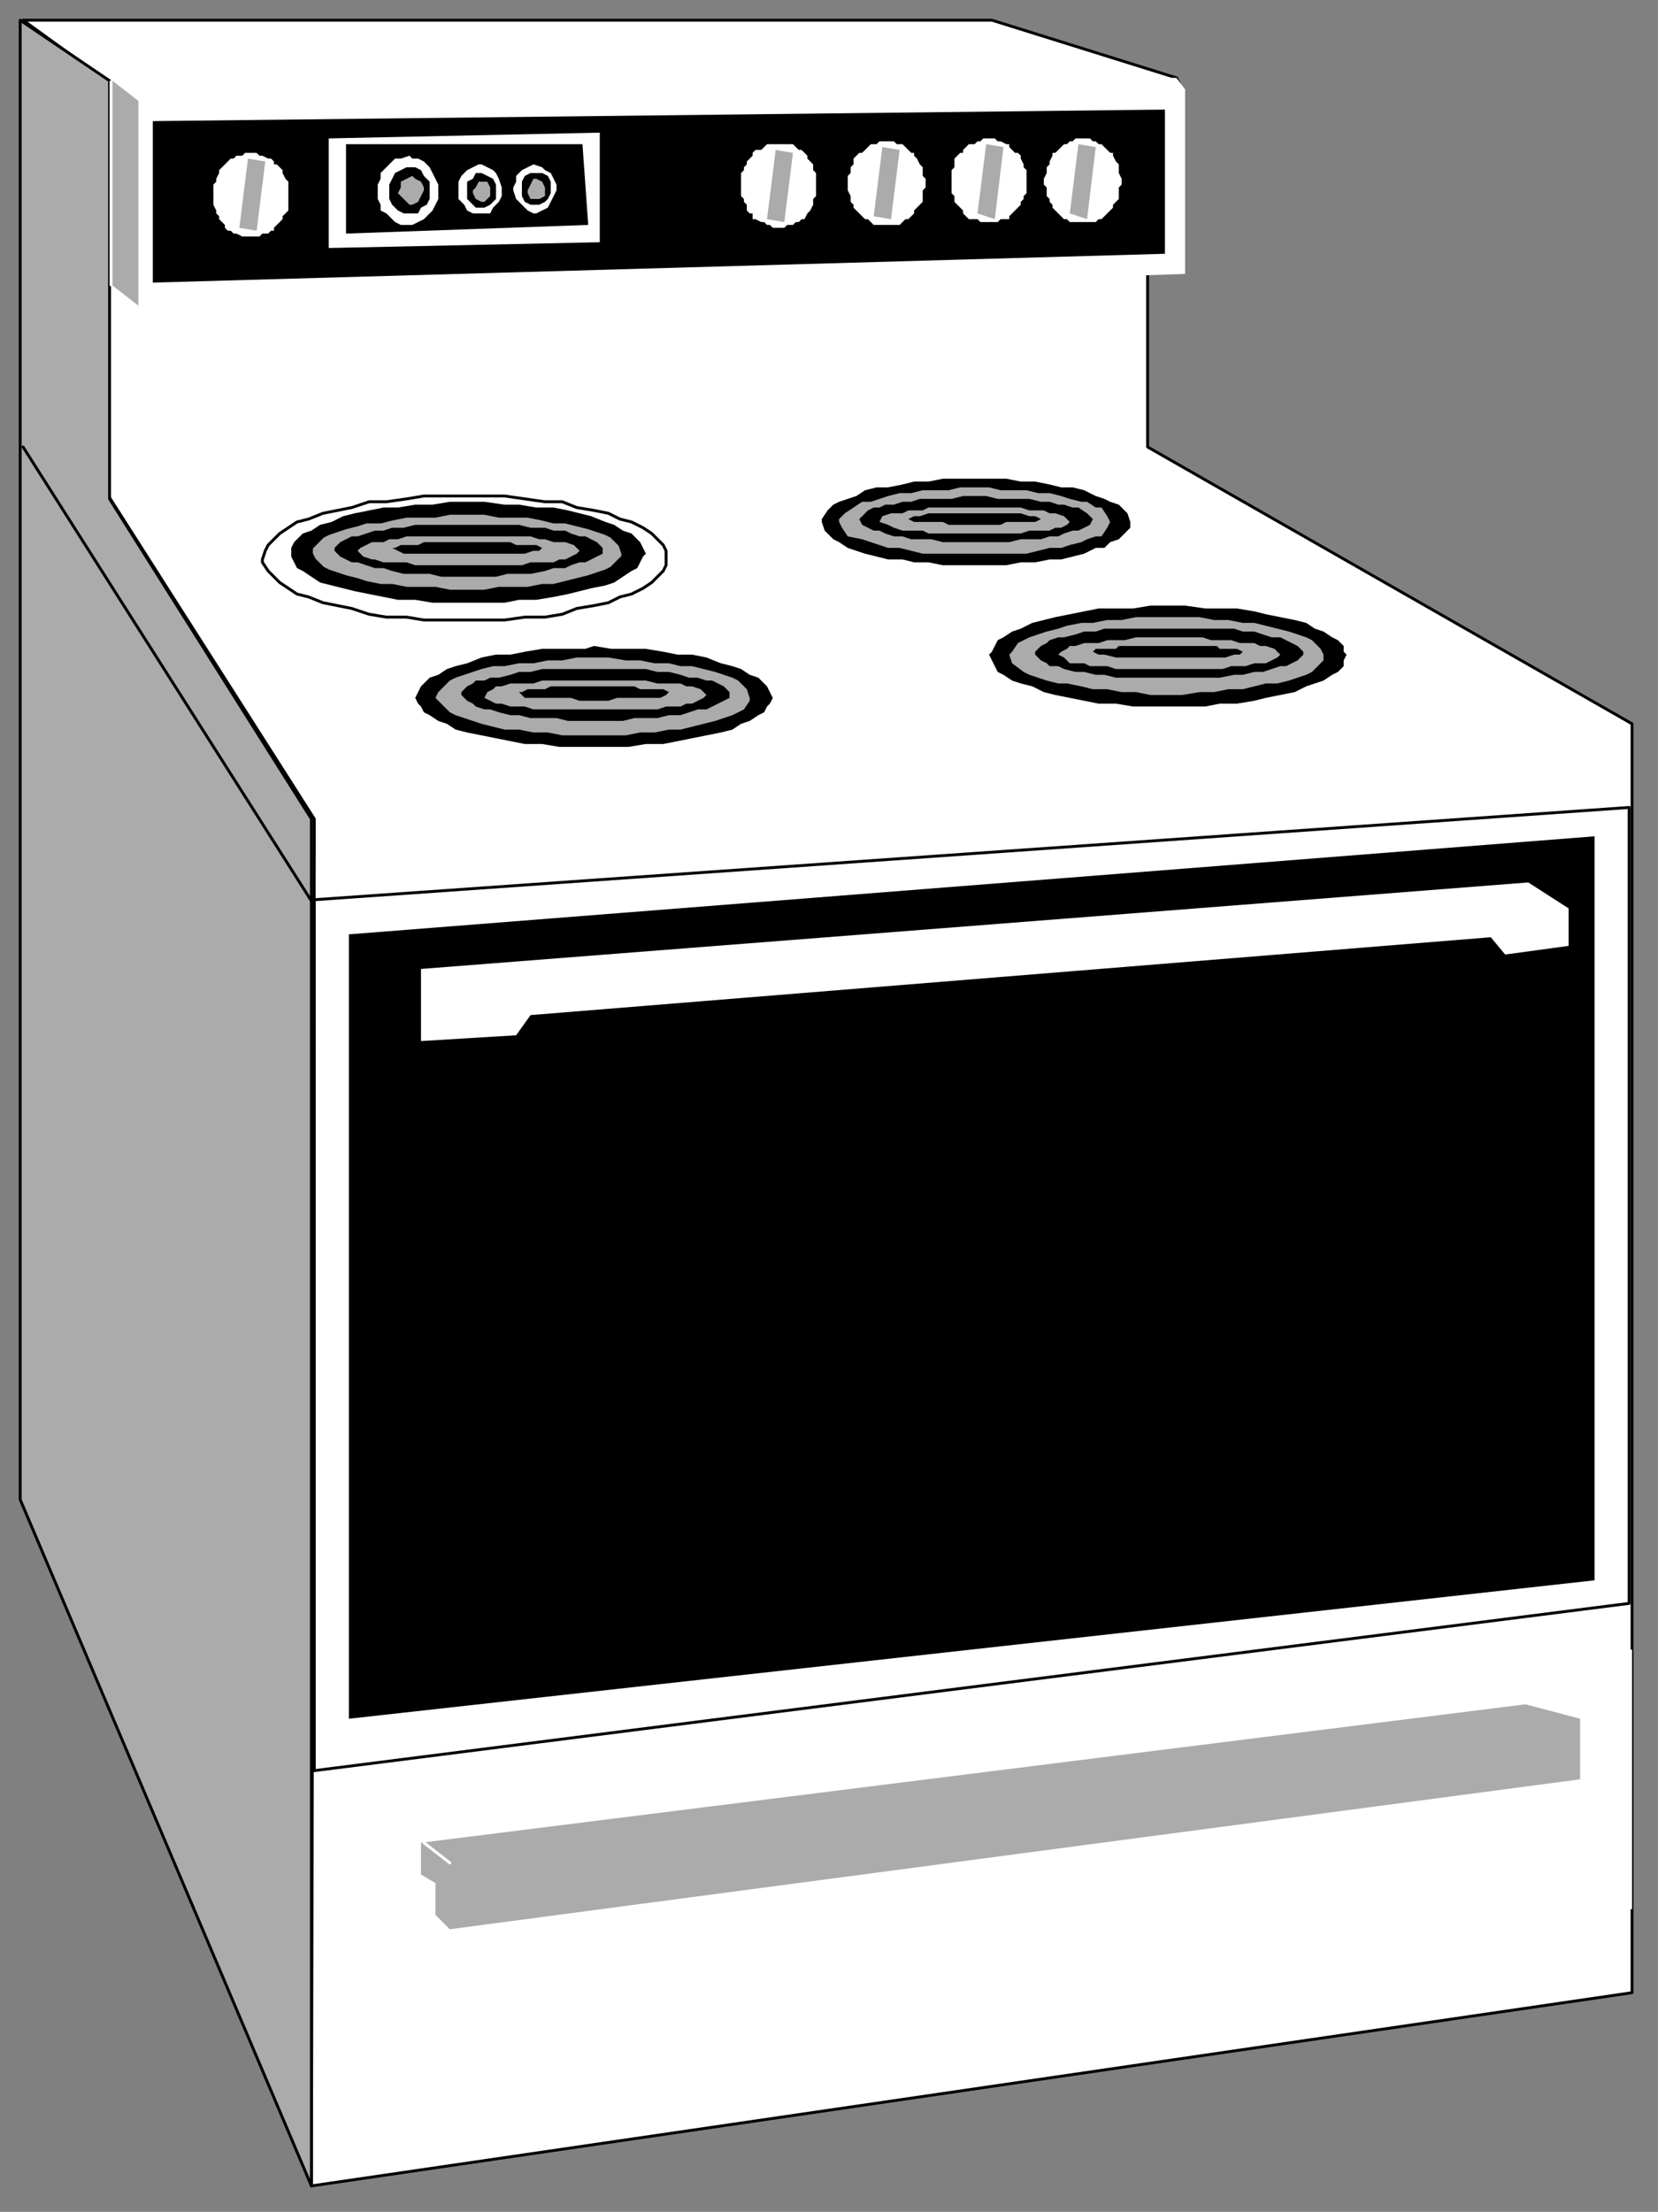 <?xml version="1.0" encoding="UTF-8" standalone="no"?>
<svg
   xmlns:dc="http://purl.org/dc/elements/1.1/"
   xmlns:cc="http://creativecommons.org/ns#"
   xmlns:rdf="http://www.w3.org/1999/02/22-rdf-syntax-ns#"
   xmlns:svg="http://www.w3.org/2000/svg"
   xmlns="http://www.w3.org/2000/svg"
   xmlns:sodipodi="http://sodipodi.sourceforge.net/DTD/sodipodi-0.dtd"
   xmlns:inkscape="http://www.inkscape.org/namespaces/inkscape"
   version="1.0"
   width="152.135mm"
   height="202.935mm"
   id="svg133"
   sodipodi:docname="HSTOV002.WMF">
  <rect width="100%" height="100%" fill="#808080" stroke="none"/>
  <sodipodi:namedview
     pagecolor="#ffffff"
     bordercolor="#666666"
     borderopacity="1"
     objecttolerance="10"
     gridtolerance="10"
     guidetolerance="10"
     inkscape:pageopacity="0"
     inkscape:pageshadow="2"
     inkscape:window-width="640"
     inkscape:window-height="480"
     id="namedview135" />
  <defs
     id="defs3">
    <pattern
       id="WMFhbasepattern"
       patternUnits="userSpaceOnUse"
       width="6"
       height="6"
       x="0"
       y="0" />
  </defs>
  <path
     style="fill:#ffffff;fill-rule:evenodd;fill-opacity:1;stroke:#000000;stroke-width:1px;stroke-linecap:round;stroke-linejoin:round;stroke-miterlimit:4;stroke-dasharray:none;stroke-opacity:1;"
     d="  M 108,758   L 566,691   L 566,251   L 398,155   L 398,94   L 403,93   L 410,93   L 410,31   L 408,27   L 344,7   L 8,7   L 37,28   L 37,171   L 109,284   L 108,758  z "
     id="path5" />
  <path
     style="fill:#ababab;fill-rule:evenodd;fill-opacity:1;stroke:#000000;stroke-width:1px;stroke-linecap:round;stroke-linejoin:round;stroke-miterlimit:4;stroke-dasharray:none;stroke-opacity:1;"
     d="  M 108,758   L 7,520   L 7,7   L 38,28   L 38,173   L 108,284   L 108,758  z "
     id="path7" />
  <path
     style="fill:#ffffff;fill-rule:evenodd;fill-opacity:1;stroke:#000000;stroke-width:1px;stroke-linecap:round;stroke-linejoin:round;stroke-miterlimit:4;stroke-dasharray:none;stroke-opacity:1;"
     d="  M 109,614   L 109,312   L 565,280   L 565,556   L 109,614  z "
     id="path9" />
  <path
     style="fill:#000000;fill-rule:evenodd;fill-opacity:1;stroke:none;"
     d="  M 121,596   L 121,324   L 553,290   L 553,548   L 121,596  z "
     id="path11" />
  <path
     style="fill:none;stroke:none;"
     d="  M 38,172   L 400,155  "
     id="path13" />
  <path
     style="fill:none;stroke:none;"
     d="  M 110,282   L 562,252  "
     id="path15" />
  <path
     style="fill:#ffffff;fill-rule:evenodd;fill-opacity:1;stroke:none;"
     d="  M 146,336   L 146,361   L 179,359   L 184,352   L 517,325   L 522,331   L 544,328   L 544,315   L 530,306   L 146,336  z "
     id="path17" />
  <path
     style="fill:none;stroke:none;"
     d="  M 544,315   L 153,344   L 153,361  "
     id="path19" />
  <path
     style="fill:none;stroke:none;"
     d="  M 146,336   L 154,345  "
     id="path21" />
  <path
     style="fill:#ffffff;fill-rule:evenodd;fill-opacity:1;stroke:none;"
     d="  M 109,728   L 109,628   L 566,572   L 566,662   L 109,728   L 109,728  z "
     id="path23" />
  <path
     style="fill:#ffffff;fill-rule:evenodd;fill-opacity:1;stroke:none;"
     d="  M 38,28   L 408,27   L 411,31   L 411,95   L 48,107   L 38,99   L 38,28  z "
     id="path25" />
  <path
     style="fill:#000000;fill-rule:evenodd;fill-opacity:1;stroke:none;"
     d="  M 53,98   L 53,42   L 404,38   L 404,88   L 53,98  z "
     id="path27" />
  <path
     style="fill:none;stroke:none;"
     d="  M 48,106   L 48,35   L 39,28  "
     id="path29" />
  <path
     style="fill:none;stroke:none;"
     d="  M 48,35   L 412,31  "
     id="path31" />
  <path
     style="fill:#ababab;fill-rule:evenodd;fill-opacity:1;stroke:none;"
     d="  M 39,99   L 39,28   L 48,35   L 48,106   L 39,99   L 39,99  z "
     id="path33" />
  <path
     style="fill:#ababab;fill-rule:evenodd;fill-opacity:1;stroke:none;"
     d="  M 146,639   L 146,650   L 151,653   L 151,664   L 156,669   L 548,617   L 548,596   L 529,591   L 146,639  z "
     id="path35" />
  <path
     style="fill:none;stroke:none;"
     d="  M 157,669   L 157,646   L 547,596  "
     id="path37" />
  <path
     style="fill:none;stroke:#ffffff;stroke-width:1px;stroke-linecap:round;stroke-linejoin:round;stroke-miterlimit:4;stroke-dasharray:none;stroke-opacity:1;"
     d="  M 156,646   L 147,639  "
     id="path39" />
  <path
     style="fill:none;stroke:#000000;stroke-width:1px;stroke-linecap:round;stroke-linejoin:round;stroke-miterlimit:4;stroke-dasharray:none;stroke-opacity:1;"
     d="  M 109,314   L 8,155  "
     id="path41" />
  <path
     style="fill:#ffffff;fill-rule:evenodd;fill-opacity:1;stroke:#000000;stroke-width:1px;stroke-linecap:round;stroke-linejoin:round;stroke-miterlimit:4;stroke-dasharray:none;stroke-opacity:1;"
     d="  M 161,215   L 165,215   L 168,215   L 175,215   L 182,214   L 189,214   L 195,213   L 200,211   L 206,210   L 211,209   L 215,207   L 219,206   L 223,204   L 226,202   L 228,200   L 230,198   L 231,196   L 231,194   L 231,191   L 230,189   L 228,187   L 226,185   L 223,183   L 219,181   L 215,180   L 211,178   L 206,177   L 200,176   L 195,174   L 189,174   L 182,173   L 175,172   L 168,172   L 161,172   L 158,172   L 154,172   L 147,172   L 141,173   L 134,174   L 128,174   L 122,176   L 117,177   L 112,178   L 107,180   L 103,181   L 100,183   L 97,185   L 95,187   L 93,189   L 92,191   L 91,194   L 91,195   L 93,198   L 95,200   L 97,202   L 100,204   L 103,206   L 107,207   L 112,209   L 117,210   L 122,211   L 128,213   L 134,214   L 141,214   L 147,215   L 154,215   L 161,215  z "
     id="path43" />
  <path
     style="fill:#000000;fill-rule:evenodd;fill-opacity:1;stroke:none;"
     d="  M 162,209   L 165,209   L 168,209   L 175,209   L 180,208   L 186,208   L 192,207   L 197,206   L 201,205   L 205,204   L 210,203   L 213,202   L 216,200   L 219,198   L 221,197   L 222,195   L 223,193   L 224,192   L 223,190   L 222,188   L 221,187   L 219,185   L 216,184   L 213,182   L 210,181   L 205,179   L 201,178   L 197,177   L 192,176   L 186,176   L 180,175   L 175,175   L 168,174   L 162,174   L 159,174   L 156,174   L 150,175   L 144,175   L 138,176   L 133,176   L 128,177   L 123,178   L 119,179   L 115,181   L 111,182   L 108,184   L 105,185   L 103,187   L 102,188   L 101,190   L 101,192   L 101,193   L 102,195   L 103,197   L 105,198   L 108,200   L 111,202   L 115,203   L 119,204   L 123,205   L 128,206   L 133,207   L 138,208   L 144,208   L 150,209   L 156,209   L 162,209  z "
     id="path45" />
  <path
     style="fill:#ffffff;fill-rule:evenodd;fill-opacity:1;stroke:none;"
     d="  M 338,202   L 341,202   L 344,202   L 350,202   L 356,201   L 361,200   L 367,200   L 371,199   L 376,197   L 380,196   L 384,195   L 388,193   L 391,192   L 394,190   L 396,188   L 397,186   L 398,185   L 398,183   L 398,181   L 397,179   L 396,177   L 394,175   L 391,174   L 388,172   L 384,171   L 380,169   L 376,168   L 371,167   L 367,166   L 361,165   L 356,165   L 350,164   L 344,164   L 338,164   L 335,164   L 331,164   L 325,164   L 320,165   L 314,165   L 309,166   L 304,167   L 299,168   L 295,169   L 291,171   L 287,172   L 284,174   L 282,175   L 280,177   L 278,179   L 277,181   L 277,183   L 277,185   L 278,186   L 280,188   L 282,190   L 284,192   L 287,193   L 291,195   L 295,196   L 299,197   L 304,199   L 309,200   L 314,200   L 320,201   L 325,202   L 331,202   L 338,202  z "
     id="path47" />
  <path
     style="fill:#000000;fill-rule:evenodd;fill-opacity:1;stroke:none;"
     d="  M 338,196   L 341,196   L 343,196   L 349,196   L 354,195   L 359,195   L 364,194   L 368,194   L 372,193   L 376,192   L 380,190   L 383,190   L 385,188   L 388,187   L 389,186   L 392,183   L 392,181   L 391,178   L 388,175   L 385,174   L 383,173   L 380,172   L 376,170   L 372,169   L 368,169   L 364,168   L 359,167   L 354,167   L 349,166   L 343,166   L 338,166   L 335,166   L 333,166   L 327,166   L 322,167   L 317,167   L 313,168   L 308,169   L 304,169   L 300,170   L 297,172   L 291,174   L 289,175   L 287,177   L 285,180   L 285,181   L 286,184   L 289,187   L 291,188   L 294,190   L 300,192   L 304,193   L 308,194   L 313,194   L 317,195   L 322,195   L 327,196   L 333,196   L 338,196  z "
     id="path49" />
  <path
     style="fill:#ababab;fill-rule:evenodd;fill-opacity:1;stroke:none;"
     d="  M 338,192   L 340,192   L 343,192   L 347,192   L 352,192   L 356,192   L 360,191   L 364,190   L 368,190   L 371,189   L 375,188   L 377,187   L 380,186   L 382,186   L 384,183   L 385,181   L 384,179   L 382,176   L 380,176   L 377,174   L 375,174   L 371,173   L 368,172   L 364,171   L 360,171   L 356,170   L 352,170   L 347,170   L 343,169   L 338,169   L 336,169   L 333,169   L 329,170   L 324,170   L 320,170   L 316,171   L 312,171   L 308,172   L 305,173   L 302,174   L 299,174   L 296,176   L 293,178   L 291,180   L 291,181   L 292,183   L 294,186   L 299,187   L 302,188   L 305,189   L 308,190   L 312,190   L 316,191   L 320,192   L 324,192   L 329,192   L 333,192   L 338,192  z "
     id="path51" />
  <path
     style="fill:#000000;fill-rule:evenodd;fill-opacity:1;stroke:none;"
     d="  M 338,188   L 340,188   L 342,188   L 346,188   L 350,188   L 354,187   L 357,187   L 361,187   L 364,186   L 367,186   L 369,185   L 372,184   L 374,184   L 376,183   L 378,182   L 379,180   L 377,178   L 374,176   L 372,176   L 369,175   L 367,175   L 364,174   L 361,174   L 357,173   L 354,173   L 350,173   L 346,173   L 342,172   L 338,172   L 336,172   L 334,172   L 330,173   L 327,173   L 323,173   L 319,173   L 316,174   L 313,174   L 310,175   L 307,175   L 305,176   L 303,176   L 301,177   L 299,179   L 298,180   L 299,182   L 301,183   L 303,184   L 305,184   L 307,185   L 310,186   L 313,186   L 316,187   L 319,187   L 323,187   L 327,188   L 330,188   L 334,188   L 338,188  z "
     id="path53" />
  <path
     style="fill:#ababab;fill-rule:evenodd;fill-opacity:1;stroke:none;"
     d="  M 338,185   L 340,185   L 341,185   L 345,185   L 348,185   L 351,185   L 354,185   L 357,184   L 360,184   L 362,184   L 364,184   L 366,183   L 368,183   L 370,182   L 371,181   L 369,179   L 366,178   L 364,178   L 362,177   L 360,177   L 357,177   L 354,176   L 351,176   L 348,176   L 345,176   L 341,176   L 338,176   L 336,176   L 335,176   L 331,176   L 328,176   L 325,176   L 322,176   L 320,177   L 317,177   L 315,177   L 313,178   L 310,178   L 309,178   L 306,179   L 305,181   L 308,182   L 310,183   L 313,184   L 315,184   L 317,184   L 320,184   L 322,185   L 325,185   L 328,185   L 331,185   L 335,185   L 338,185  z "
     id="path55" />
  <path
     style="fill:#000000;fill-rule:evenodd;fill-opacity:1;stroke:none;"
     d="  M 338,182   L 339,182   L 342,182   L 345,182   L 347,182   L 349,181   L 351,181   L 353,181   L 354,181   L 357,181   L 359,181   L 361,180   L 359,179   L 357,179   L 354,178   L 353,178   L 351,178   L 349,178   L 347,178   L 345,178   L 342,178   L 340,178   L 338,178   L 337,178   L 333,178   L 331,178   L 329,178   L 327,178   L 325,178   L 324,178   L 322,178   L 319,179   L 317,179   L 315,180   L 317,181   L 319,181   L 322,181   L 324,181   L 325,181   L 327,181   L 329,182   L 331,182   L 333,182   L 336,182   L 338,182  z "
     id="path57" />
  <path
     style="fill:#ffffff;fill-rule:evenodd;fill-opacity:1;stroke:none;"
     d="  M 205,265   L 209,265   L 212,265   L 219,265   L 226,264   L 232,264   L 238,263   L 244,262   L 250,260   L 255,259   L 259,257   L 263,256   L 267,254   L 270,252   L 272,250   L 274,248   L 275,246   L 275,244   L 275,242   L 274,239   L 272,237   L 270,235   L 267,233   L 263,232   L 259,230   L 255,228   L 250,227   L 244,226   L 238,225   L 232,223   L 226,223   L 219,222   L 212,222   L 205,222   L 202,222   L 198,222   L 191,222   L 184,223   L 178,223   L 172,225   L 166,226   L 161,227   L 156,228   L 151,230   L 147,232   L 144,233   L 141,235   L 138,237   L 137,239   L 136,242   L 135,244   L 135,245   L 137,248   L 138,250   L 141,252   L 144,254   L 147,256   L 151,257   L 156,259   L 161,260   L 166,262   L 172,263   L 178,264   L 184,264   L 191,265   L 198,265   L 205,265  z "
     id="path59" />
  <path
     style="fill:#000000;fill-rule:evenodd;fill-opacity:1;stroke:none;"
     d="  M 206,259   L 209,259   L 212,259   L 218,259   L 224,258   L 230,258   L 235,257   L 240,256   L 245,255   L 250,254   L 254,253   L 257,251   L 260,250   L 263,248   L 265,247   L 266,245   L 267,244   L 268,242   L 267,240   L 266,238   L 265,237   L 263,235   L 260,234   L 257,232   L 254,231   L 250,230   L 245,228   L 240,227   L 235,227   L 230,226   L 224,225   L 218,225   L 212,225   L 206,224   L 203,225   L 200,225   L 194,225   L 188,225   L 182,226   L 177,227   L 172,227   L 167,228   L 162,230   L 158,231   L 155,232   L 152,234   L 149,235   L 147,237   L 146,238   L 145,240   L 144,242   L 145,244   L 146,245   L 147,247   L 149,248   L 152,250   L 155,251   L 158,253   L 162,254   L 167,255   L 172,256   L 177,257   L 182,258   L 188,258   L 194,259   L 200,259   L 206,259  z "
     id="path61" />
  <path
     style="fill:#ababab;fill-rule:evenodd;fill-opacity:1;stroke:none;"
     d="  M 206,255   L 209,255   L 211,255   L 217,255   L 222,254   L 227,254   L 232,253   L 236,253   L 240,252   L 244,251   L 248,250   L 251,249   L 254,248   L 256,247   L 258,246   L 260,243   L 260,242   L 259,239   L 256,236   L 254,235   L 251,234   L 248,233   L 244,232   L 240,231   L 236,231   L 232,230   L 227,230   L 222,229   L 217,229   L 211,228   L 206,228   L 203,228   L 200,228   L 195,229   L 190,229   L 185,230   L 180,230   L 175,231   L 171,231   L 167,232   L 164,233   L 161,234   L 158,235   L 156,236   L 154,238   L 152,240   L 151,242   L 153,244   L 156,247   L 158,248   L 161,249   L 164,250   L 167,251   L 171,252   L 175,253   L 180,253   L 185,254   L 190,254   L 195,255   L 200,255   L 206,255  z "
     id="path63" />
  <path
     style="fill:#000000;fill-rule:evenodd;fill-opacity:1;stroke:none;"
     d="  M 206,250   L 209,250   L 211,250   L 216,250   L 220,249   L 224,249   L 228,249   L 232,248   L 236,248   L 239,247   L 242,246   L 245,246   L 247,245   L 249,244   L 251,243   L 253,242   L 253,240   L 251,238   L 249,237   L 247,236   L 245,236   L 242,235   L 239,235   L 236,234   L 232,233   L 228,233   L 224,232   L 220,232   L 216,232   L 211,232   L 206,232   L 204,232   L 202,232   L 197,232   L 193,232   L 188,232   L 184,233   L 180,233   L 177,234   L 173,235   L 170,235   L 168,236   L 165,236   L 164,237   L 162,238   L 160,240   L 160,241   L 162,243   L 164,244   L 165,245   L 168,246   L 170,246   L 173,247   L 177,248   L 180,248   L 184,249   L 188,249   L 193,249   L 197,250   L 202,250   L 206,250  z "
     id="path65" />
  <path
     style="fill:#ababab;fill-rule:evenodd;fill-opacity:1;stroke:none;"
     d="  M 206,246   L 208,246   L 210,246   L 214,246   L 217,246   L 221,246   L 224,246   L 228,246   L 231,245   L 233,245   L 236,245   L 238,244   L 240,244   L 242,243   L 244,242   L 245,241   L 243,239   L 240,238   L 238,238   L 236,237   L 233,237   L 231,237   L 228,237   L 224,236   L 221,236   L 217,236   L 214,236   L 210,236   L 206,236   L 204,236   L 202,236   L 199,236   L 195,236   L 191,236   L 188,236   L 185,237   L 182,237   L 179,237   L 177,237   L 174,238   L 172,238   L 171,239   L 169,240   L 168,242   L 170,243   L 172,244   L 174,244   L 177,245   L 179,245   L 182,245   L 185,246   L 188,246   L 191,246   L 195,246   L 199,246   L 202,246   L 206,246  z "
     id="path67" />
  <path
     style="fill:#000000;fill-rule:evenodd;fill-opacity:1;stroke:none;"
     d="  M 206,243   L 207,243   L 211,243   L 214,242   L 216,242   L 218,242   L 220,242   L 222,242   L 224,242   L 226,242   L 229,242   L 231,241   L 232,240   L 230,239   L 228,239   L 224,239   L 222,239   L 220,238   L 218,238   L 216,238   L 214,238   L 211,238   L 208,238   L 206,238   L 205,238   L 201,238   L 198,238   L 196,238   L 193,238   L 191,238   L 189,239   L 187,239   L 186,239   L 183,239   L 181,240   L 180,240   L 182,242   L 184,242   L 187,242   L 189,242   L 191,242   L 193,242   L 196,242   L 198,242   L 201,243   L 203,243   L 206,243  z "
     id="path69" />
  <path
     style="fill:#ffffff;fill-rule:evenodd;fill-opacity:1;stroke:none;"
     d="  M 404,251   L 408,251   L 411,251   L 418,251   L 425,250   L 431,249   L 437,248   L 443,247   L 449,246   L 454,245   L 458,243   L 462,242   L 466,240   L 469,238   L 471,236   L 473,234   L 474,232   L 474,230   L 474,227   L 473,225   L 471,223   L 469,221   L 466,219   L 462,217   L 458,216   L 454,214   L 449,213   L 443,211   L 437,210   L 431,209   L 425,209   L 418,208   L 411,208   L 404,207   L 401,208   L 397,208   L 390,208   L 384,209   L 377,209   L 371,210   L 365,211   L 360,213   L 355,214   L 350,216   L 346,217   L 343,219   L 340,221   L 338,223   L 336,225   L 335,227   L 335,230   L 335,231   L 336,234   L 338,236   L 340,238   L 343,240   L 346,242   L 350,243   L 355,245   L 360,246   L 365,247   L 371,248   L 377,249   L 384,250   L 390,251   L 397,251   L 404,251  z "
     id="path71" />
  <path
     style="fill:#000000;fill-rule:evenodd;fill-opacity:1;stroke:none;"
     d="  M 405,245   L 408,245   L 411,245   L 418,245   L 423,244   L 429,244   L 435,243   L 439,242   L 444,241   L 449,240   L 453,238   L 456,237   L 459,236   L 462,234   L 464,233   L 466,231   L 466,229   L 467,227   L 466,226   L 466,224   L 464,222   L 462,221   L 459,219   L 456,218   L 453,216   L 449,215   L 444,214   L 439,213   L 435,212   L 429,211   L 423,211   L 418,211   L 411,210   L 405,210   L 402,210   L 399,210   L 393,211   L 387,211   L 381,211   L 376,212   L 371,213   L 366,214   L 362,215   L 358,216   L 354,218   L 351,219   L 348,221   L 346,222   L 345,224   L 344,226   L 343,227   L 344,229   L 345,231   L 346,233   L 348,234   L 351,236   L 354,237   L 358,238   L 362,240   L 366,241   L 371,242   L 376,243   L 381,244   L 387,244   L 393,245   L 399,245   L 405,245  z "
     id="path73" />
  <path
     style="fill:#ababab;fill-rule:evenodd;fill-opacity:1;stroke:none;"
     d="  M 405,241   L 408,241   L 410,241   L 416,240   L 421,240   L 426,239   L 431,239   L 435,238   L 439,237   L 443,237   L 447,236   L 450,235   L 453,234   L 455,233   L 457,231   L 459,229   L 459,227   L 458,225   L 455,222   L 453,221   L 450,220   L 447,219   L 443,218   L 439,217   L 435,216   L 431,216   L 426,215   L 421,215   L 416,214   L 410,214   L 405,214   L 402,214   L 399,214   L 394,214   L 389,215   L 384,215   L 379,216   L 375,216   L 370,217   L 367,218   L 363,219   L 360,220   L 357,221   L 355,222   L 353,223   L 351,226   L 350,227   L 351,230   L 355,233   L 357,234   L 360,235   L 363,236   L 367,237   L 370,237   L 375,238   L 379,239   L 384,239   L 389,240   L 394,240   L 399,241   L 405,241  z "
     id="path75" />
  <path
     style="fill:#000000;fill-rule:evenodd;fill-opacity:1;stroke:none;"
     d="  M 405,235   L 408,235   L 410,235   L 415,235   L 419,235   L 423,235   L 428,234   L 431,234   L 435,233   L 438,233   L 441,232   L 444,231   L 446,231   L 448,230   L 450,229   L 452,227   L 452,226   L 450,224   L 448,223   L 446,222   L 444,221   L 441,221   L 438,220   L 435,219   L 431,219   L 428,218   L 423,218   L 419,218   L 415,218   L 410,218   L 405,218   L 403,218   L 401,218   L 396,218   L 392,218   L 387,218   L 383,218   L 380,219   L 376,219   L 373,220   L 369,221   L 367,221   L 364,222   L 363,223   L 361,224   L 359,226   L 359,227   L 361,229   L 363,230   L 364,231   L 367,231   L 369,232   L 373,233   L 376,233   L 380,234   L 383,234   L 387,235   L 392,235   L 396,235   L 401,235   L 405,235  z "
     id="path77" />
  <path
     style="fill:#ababab;fill-rule:evenodd;fill-opacity:1;stroke:none;"
     d="  M 405,232   L 407,232   L 409,232   L 413,232   L 417,232   L 420,232   L 424,232   L 427,231   L 430,231   L 432,231   L 435,230   L 437,230   L 439,230   L 441,229   L 443,228   L 444,227   L 442,225   L 439,224   L 437,224   L 435,223   L 432,223   L 430,223   L 427,222   L 424,222   L 420,222   L 417,221   L 413,221   L 409,221   L 405,221   L 403,221   L 401,221   L 398,221   L 394,221   L 390,222   L 387,222   L 384,222   L 381,223   L 378,223   L 376,223   L 373,224   L 371,224   L 370,225   L 368,226   L 367,227   L 369,228   L 371,230   L 373,230   L 376,230   L 378,231   L 381,231   L 384,231   L 387,232   L 390,232   L 394,232   L 398,232   L 401,232   L 405,232  z "
     id="path79" />
  <path
     style="fill:#000000;fill-rule:evenodd;fill-opacity:1;stroke:none;"
     d="  M 405,228   L 406,228   L 410,228   L 413,228   L 415,228   L 418,228   L 420,228   L 422,228   L 423,228   L 425,228   L 428,227   L 430,227   L 431,226   L 429,225   L 427,225   L 423,225   L 422,224   L 420,224   L 418,224   L 415,224   L 413,224   L 410,224   L 408,224   L 405,224   L 404,224   L 400,224   L 397,224   L 395,224   L 393,224   L 390,224   L 388,224   L 387,225   L 385,225   L 382,225   L 380,225   L 379,226   L 381,227   L 383,227   L 387,228   L 388,228   L 390,228   L 393,228   L 395,228   L 397,228   L 400,228   L 402,228   L 405,228  z "
     id="path81" />
  <path
     style="fill:#ffffff;fill-rule:evenodd;fill-opacity:1;stroke:none;"
     d="  M 114,86   L 208,84   L 208,46   L 114,48   L 114,86  z "
     id="path83" />
  <path
     style="fill:#000000;fill-rule:evenodd;fill-opacity:1;stroke:none;"
     d="  M 120,81   L 204,78   L 202,50   L 120,50   L 120,81  z "
     id="path85" />
  <path
     style="fill:#ffffff;fill-rule:evenodd;fill-opacity:1;stroke:none;"
     d="  M 100,68   L 100,67   L 100,65   L 100,64   L 100,63   L 99,62   L 98,60   L 98,59   L 97,58   L 96,57   L 95,57   L 95,56   L 94,55   L 93,55   L 91,54   L 90,54   L 89,53   L 88,53   L 87,53   L 86,53   L 85,53   L 84,54   L 82,54   L 81,55   L 80,55   L 79,56   L 78,57   L 78,57   L 77,58   L 76,59   L 76,60   L 75,62   L 75,63   L 74,64   L 74,65   L 74,67   L 74,68   L 74,69   L 74,70   L 74,71   L 75,73   L 75,74   L 76,75   L 76,76   L 77,77   L 78,78   L 78,79   L 79,80   L 80,80   L 81,81   L 82,81   L 84,82   L 85,82   L 86,82   L 87,82   L 88,82   L 89,82   L 90,82   L 91,81   L 93,81   L 94,80   L 95,80   L 95,79   L 96,78   L 97,77   L 98,76   L 98,75   L 99,74   L 100,73   L 100,71   L 100,70   L 100,69   L 100,68  z "
     id="path87" />
  <path
     style="fill:#ffffff;fill-rule:evenodd;fill-opacity:1;stroke:none;"
     d="  M 283,64   L 283,63   L 283,62   L 283,60   L 282,59   L 282,58   L 282,57   L 281,56   L 280,55   L 280,54   L 279,53   L 278,52   L 277,52   L 276,51   L 275,50   L 273,50   L 272,50   L 271,50   L 270,50   L 269,50   L 268,50   L 267,50   L 266,50   L 265,51   L 264,52   L 262,52   L 261,53   L 261,54   L 260,55   L 259,56   L 259,57   L 258,58   L 258,59   L 257,60   L 257,62   L 257,63   L 257,64   L 257,65   L 257,67   L 257,68   L 258,69   L 258,70   L 259,71   L 259,73   L 260,74   L 261,74   L 261,76   L 262,76   L 264,77   L 265,77   L 266,78   L 267,78   L 268,79   L 269,79   L 270,79   L 271,79   L 272,79   L 273,78   L 275,78   L 276,77   L 277,77   L 278,76   L 279,76   L 280,74   L 280,74   L 281,73   L 282,71   L 282,70   L 282,69   L 283,68   L 283,67   L 283,65   L 283,64  z "
     id="path89" />
  <path
     style="fill:#ffffff;fill-rule:evenodd;fill-opacity:1;stroke:none;"
     d="  M 321,64   L 321,62   L 320,61   L 320,60   L 320,59   L 320,58   L 319,57   L 318,55   L 317,54   L 317,53   L 316,53   L 315,52   L 314,51   L 313,50   L 312,50   L 311,50   L 310,49   L 309,49   L 308,49   L 306,49   L 305,49   L 304,50   L 303,50   L 302,50   L 301,51   L 300,52   L 299,53   L 298,53   L 297,54   L 296,55   L 296,57   L 295,58   L 295,59   L 295,60   L 294,61   L 294,62   L 294,64   L 294,65   L 294,66   L 295,68   L 295,69   L 295,70   L 296,71   L 296,72   L 297,73   L 298,74   L 299,75   L 300,76   L 301,76   L 302,77   L 303,78   L 304,78   L 305,78   L 306,78   L 308,78   L 309,78   L 310,78   L 311,78   L 312,78   L 313,77   L 314,76   L 315,76   L 316,75   L 317,74   L 317,73   L 318,72   L 319,71   L 320,70   L 320,69   L 320,68   L 320,66   L 321,65   L 321,64  z "
     id="path91" />
  <path
     style="fill:#ffffff;fill-rule:evenodd;fill-opacity:1;stroke:none;"
     d="  M 356,63   L 356,62   L 356,60   L 356,59   L 355,58   L 355,57   L 354,55   L 354,54   L 353,53   L 352,53   L 351,52   L 350,51   L 350,50   L 349,50   L 347,49   L 346,49   L 345,48   L 344,48   L 343,48   L 342,48   L 341,48   L 340,49   L 339,49   L 338,50   L 336,50   L 335,51   L 334,52   L 334,53   L 333,53   L 332,54   L 331,55   L 331,57   L 331,58   L 330,59   L 330,60   L 330,62   L 330,63   L 330,64   L 330,65   L 330,67   L 331,68   L 331,69   L 331,70   L 332,71   L 333,72   L 334,73   L 334,74   L 335,75   L 336,76   L 338,76   L 339,76   L 340,77   L 341,77   L 342,77   L 343,77   L 344,77   L 345,77   L 346,77   L 347,76   L 349,76   L 350,76   L 350,75   L 351,74   L 352,73   L 353,72   L 354,71   L 354,70   L 355,69   L 355,68   L 356,67   L 356,65   L 356,64   L 356,63  z "
     id="path93" />
  <path
     style="fill:#ffffff;fill-rule:evenodd;fill-opacity:1;stroke:none;"
     d="  M 389,63   L 389,62   L 388,60   L 388,59   L 388,58   L 388,57   L 387,56   L 386,54   L 386,53   L 385,53   L 384,52   L 383,51   L 382,50   L 381,50   L 380,49   L 379,49   L 378,48   L 377,48   L 376,48   L 374,48   L 373,48   L 372,49   L 371,49   L 370,50   L 369,50   L 368,51   L 367,52   L 366,53   L 365,53   L 365,54   L 364,56   L 364,57   L 363,58   L 363,59   L 363,60   L 362,62   L 362,63   L 362,64   L 363,65   L 363,67   L 363,68   L 364,69   L 364,70   L 365,71   L 365,72   L 366,73   L 367,74   L 368,75   L 369,76   L 370,76   L 371,77   L 372,77   L 373,77   L 374,77   L 376,77   L 377,77   L 378,77   L 379,77   L 380,77   L 381,76   L 382,76   L 383,75   L 384,74   L 385,73   L 386,72   L 386,71   L 387,70   L 388,69   L 388,68   L 388,67   L 388,65   L 389,64   L 389,63  z "
     id="path95" />
  <path
     style="fill:#ababab;fill-rule:evenodd;fill-opacity:1;stroke:none;"
     d="  M 86,55   L 92,56   L 89,80   L 83,79   L 86,55  z "
     id="path97" />
  <path
     style="fill:#ababab;fill-rule:evenodd;fill-opacity:1;stroke:none;"
     d="  M 269,52   L 275,53   L 272,77   L 266,76   L 269,52  z "
     id="path99" />
  <path
     style="fill:#ababab;fill-rule:evenodd;fill-opacity:1;stroke:none;"
     d="  M 306,51   L 312,52   L 309,76   L 303,75   L 306,51  z "
     id="path101" />
  <path
     style="fill:#ababab;fill-rule:evenodd;fill-opacity:1;stroke:none;"
     d="  M 342,50   L 348,51   L 345,76   L 339,74   L 342,50  z "
     id="path103" />
  <path
     style="fill:#ababab;fill-rule:evenodd;fill-opacity:1;stroke:none;"
     d="  M 374,50   L 380,51   L 377,76   L 371,74   L 374,50  z "
     id="path105" />
  <path
     style="fill:#ffffff;fill-rule:evenodd;fill-opacity:1;stroke:none;"
     d="  M 142,54   L 143,55   L 145,55   L 147,56   L 149,58   L 150,60   L 151,62   L 152,64   L 152,66   L 152,69   L 151,71   L 150,73   L 149,74   L 147,76   L 145,77   L 143,78   L 142,78   L 139,78   L 137,77   L 136,76   L 134,74   L 132,73   L 132,71   L 131,69   L 131,66   L 131,64   L 132,62   L 132,60   L 134,58   L 136,56   L 137,55   L 139,55   L 142,54  z "
     id="path107" />
  <path
     style="fill:#ffffff;fill-rule:evenodd;fill-opacity:1;stroke:none;"
     d="  M 167,57   L 169,58   L 171,59   L 172,60   L 173,62   L 174,65   L 174,66   L 174,68   L 173,70   L 171,72   L 170,74   L 167,74   L 166,74   L 164,74   L 162,73   L 161,71   L 159,69   L 159,67   L 159,65   L 159,63   L 160,61   L 162,59   L 164,58   L 166,57   L 167,57  z "
     id="path109" />
  <path
     style="fill:#ffffff;fill-rule:evenodd;fill-opacity:1;stroke:none;"
     d="  M 185,57   L 188,58   L 189,59   L 191,60   L 192,62   L 193,64   L 193,66   L 192,68   L 191,70   L 190,72   L 188,73   L 186,74   L 185,74   L 183,73   L 182,72   L 180,70   L 179,69   L 178,66   L 178,65   L 179,63   L 179,61   L 181,59   L 183,58   L 185,57   L 185,57  z "
     id="path111" />
  <path
     style="fill:#000000;fill-rule:evenodd;fill-opacity:1;stroke:none;"
     d="  M 142,58   L 144,58   L 146,59   L 147,61   L 149,63   L 149,65   L 149,67   L 149,69   L 148,71   L 146,72   L 145,74   L 143,74   L 142,74   L 140,74   L 138,73   L 136,71   L 135,69   L 135,67   L 135,66   L 135,64   L 136,62   L 137,60   L 139,59   L 141,58   L 142,58  z "
     id="path113" />
  <path
     style="fill:#000000;fill-rule:evenodd;fill-opacity:1;stroke:none;"
     d="  M 167,60   L 169,61   L 171,62   L 172,64   L 172,66   L 172,67   L 172,69   L 170,71   L 168,72   L 167,72   L 165,72   L 163,70   L 162,69   L 162,67   L 162,65   L 162,63   L 164,62   L 165,60   L 167,60  z "
     id="path115" />
  <path
     style="fill:#000000;fill-rule:evenodd;fill-opacity:1;stroke:none;"
     d="  M 186,60   L 188,60   L 190,61   L 191,63   L 191,65   L 191,67   L 190,69   L 189,70   L 187,71   L 186,71   L 184,71   L 182,70   L 181,68   L 181,66   L 181,64   L 181,63   L 182,61   L 184,60   L 186,60  z "
     id="path117" />
  <path
     style="fill:#ababab;fill-rule:evenodd;fill-opacity:1;stroke:none;"
     d="  M 143,61   L 144,62   L 146,63   L 147,65   L 147,66   L 146,68   L 145,70   L 143,71   L 142,71   L 141,70   L 139,68   L 138,67   L 139,65   L 139,63   L 141,62   L 143,61  z "
     id="path119" />
  <path
     style="fill:#ababab;fill-rule:evenodd;fill-opacity:1;stroke:none;"
     d="  M 167,63   L 169,63   L 170,65   L 170,67   L 170,68   L 168,70   L 167,70   L 165,69   L 164,67   L 164,66   L 165,65   L 166,63   L 167,63  z "
     id="path121" />
  <path
     style="fill:#ababab;fill-rule:evenodd;fill-opacity:1;stroke:none;"
     d="  M 186,62   L 188,63   L 189,65   L 189,66   L 189,68   L 187,69   L 186,69   L 184,69   L 183,67   L 183,66   L 184,64   L 185,62   L 186,62  z "
     id="path123" />
  <path
     style="fill:#ababab;fill-rule:evenodd;fill-opacity:1;stroke:#000000;stroke-width:1px;stroke-linecap:round;stroke-linejoin:round;stroke-miterlimit:4;stroke-dasharray:none;stroke-opacity:1;"
     d="  M 162,205   L 165,205   L 168,205   L 173,204   L 178,204   L 183,204   L 188,203   L 192,203   L 196,202   L 200,201   L 204,200   L 207,199   L 210,198   L 212,197   L 214,195   L 216,193   L 216,192   L 215,189   L 212,186   L 210,185   L 207,184   L 204,183   L 200,182   L 196,181   L 192,181   L 188,180   L 183,179   L 178,179   L 173,179   L 168,178   L 162,178   L 159,178   L 156,178   L 151,179   L 146,179   L 141,179   L 136,180   L 132,181   L 127,181   L 124,182   L 120,183   L 117,184   L 114,185   L 112,186   L 110,188   L 108,190   L 108,192   L 109,194   L 112,197   L 114,198   L 117,199   L 120,200   L 124,201   L 127,202   L 132,203   L 136,203   L 141,204   L 146,204   L 151,204   L 156,205   L 162,205  z "
     id="path125" />
  <path
     style="fill:#000000;fill-rule:evenodd;fill-opacity:1;stroke:none;"
     d="  M 162,200   L 165,200   L 167,200   L 172,200   L 176,199   L 180,199   L 184,199   L 189,198   L 192,197   L 196,197   L 198,196   L 201,195   L 203,195   L 205,194   L 207,193   L 209,192   L 209,190   L 207,188   L 205,187   L 203,186   L 201,186   L 198,185   L 196,184   L 192,184   L 189,183   L 184,183   L 180,182   L 176,182   L 172,182   L 167,182   L 162,182   L 160,182   L 158,182   L 153,182   L 149,182   L 144,182   L 140,183   L 136,183   L 133,184   L 130,184   L 127,185   L 124,186   L 122,186   L 120,187   L 118,188   L 116,190   L 116,191   L 118,193   L 120,194   L 122,195   L 124,195   L 127,196   L 130,197   L 133,197   L 136,198   L 140,199   L 144,199   L 149,199   L 153,200   L 158,200   L 162,200  z "
     id="path127" />
  <path
     style="fill:#ababab;fill-rule:evenodd;fill-opacity:1;stroke:none;"
     d="  M 162,196   L 164,196   L 166,196   L 170,196   L 173,196   L 177,196   L 181,196   L 184,195   L 187,195   L 189,195   L 192,195   L 194,194   L 196,194   L 198,193   L 200,192   L 201,191   L 199,189   L 196,188   L 194,188   L 192,188   L 189,187   L 187,187   L 184,186   L 181,186   L 177,186   L 173,186   L 170,186   L 166,186   L 162,186   L 160,186   L 158,186   L 154,186   L 151,186   L 147,186   L 144,186   L 141,186   L 138,187   L 135,187   L 133,188   L 130,188   L 129,188   L 127,189   L 125,190   L 124,191   L 126,193   L 129,194   L 130,194   L 133,195   L 135,195   L 138,195   L 141,195   L 144,196   L 147,196   L 151,196   L 154,196   L 158,196   L 162,196  z "
     id="path129" />
  <path
     style="fill:#000000;fill-rule:evenodd;fill-opacity:1;stroke:none;"
     d="  M 162,192   L 163,192   L 167,192   L 170,192   L 172,192   L 175,192   L 177,192   L 179,192   L 180,192   L 182,192   L 185,191   L 187,191   L 188,190   L 186,189   L 184,189   L 180,189   L 179,189   L 177,188   L 175,188   L 172,188   L 170,188   L 167,188   L 165,188   L 162,188   L 160,188   L 157,188   L 154,188   L 152,188   L 150,188   L 147,188   L 145,189   L 143,189   L 142,189   L 139,189   L 137,190   L 136,190   L 138,191   L 140,192   L 143,192   L 145,192   L 147,192   L 150,192   L 152,192   L 154,192   L 157,192   L 159,192   L 162,192  z "
     id="path131" />
</svg>
